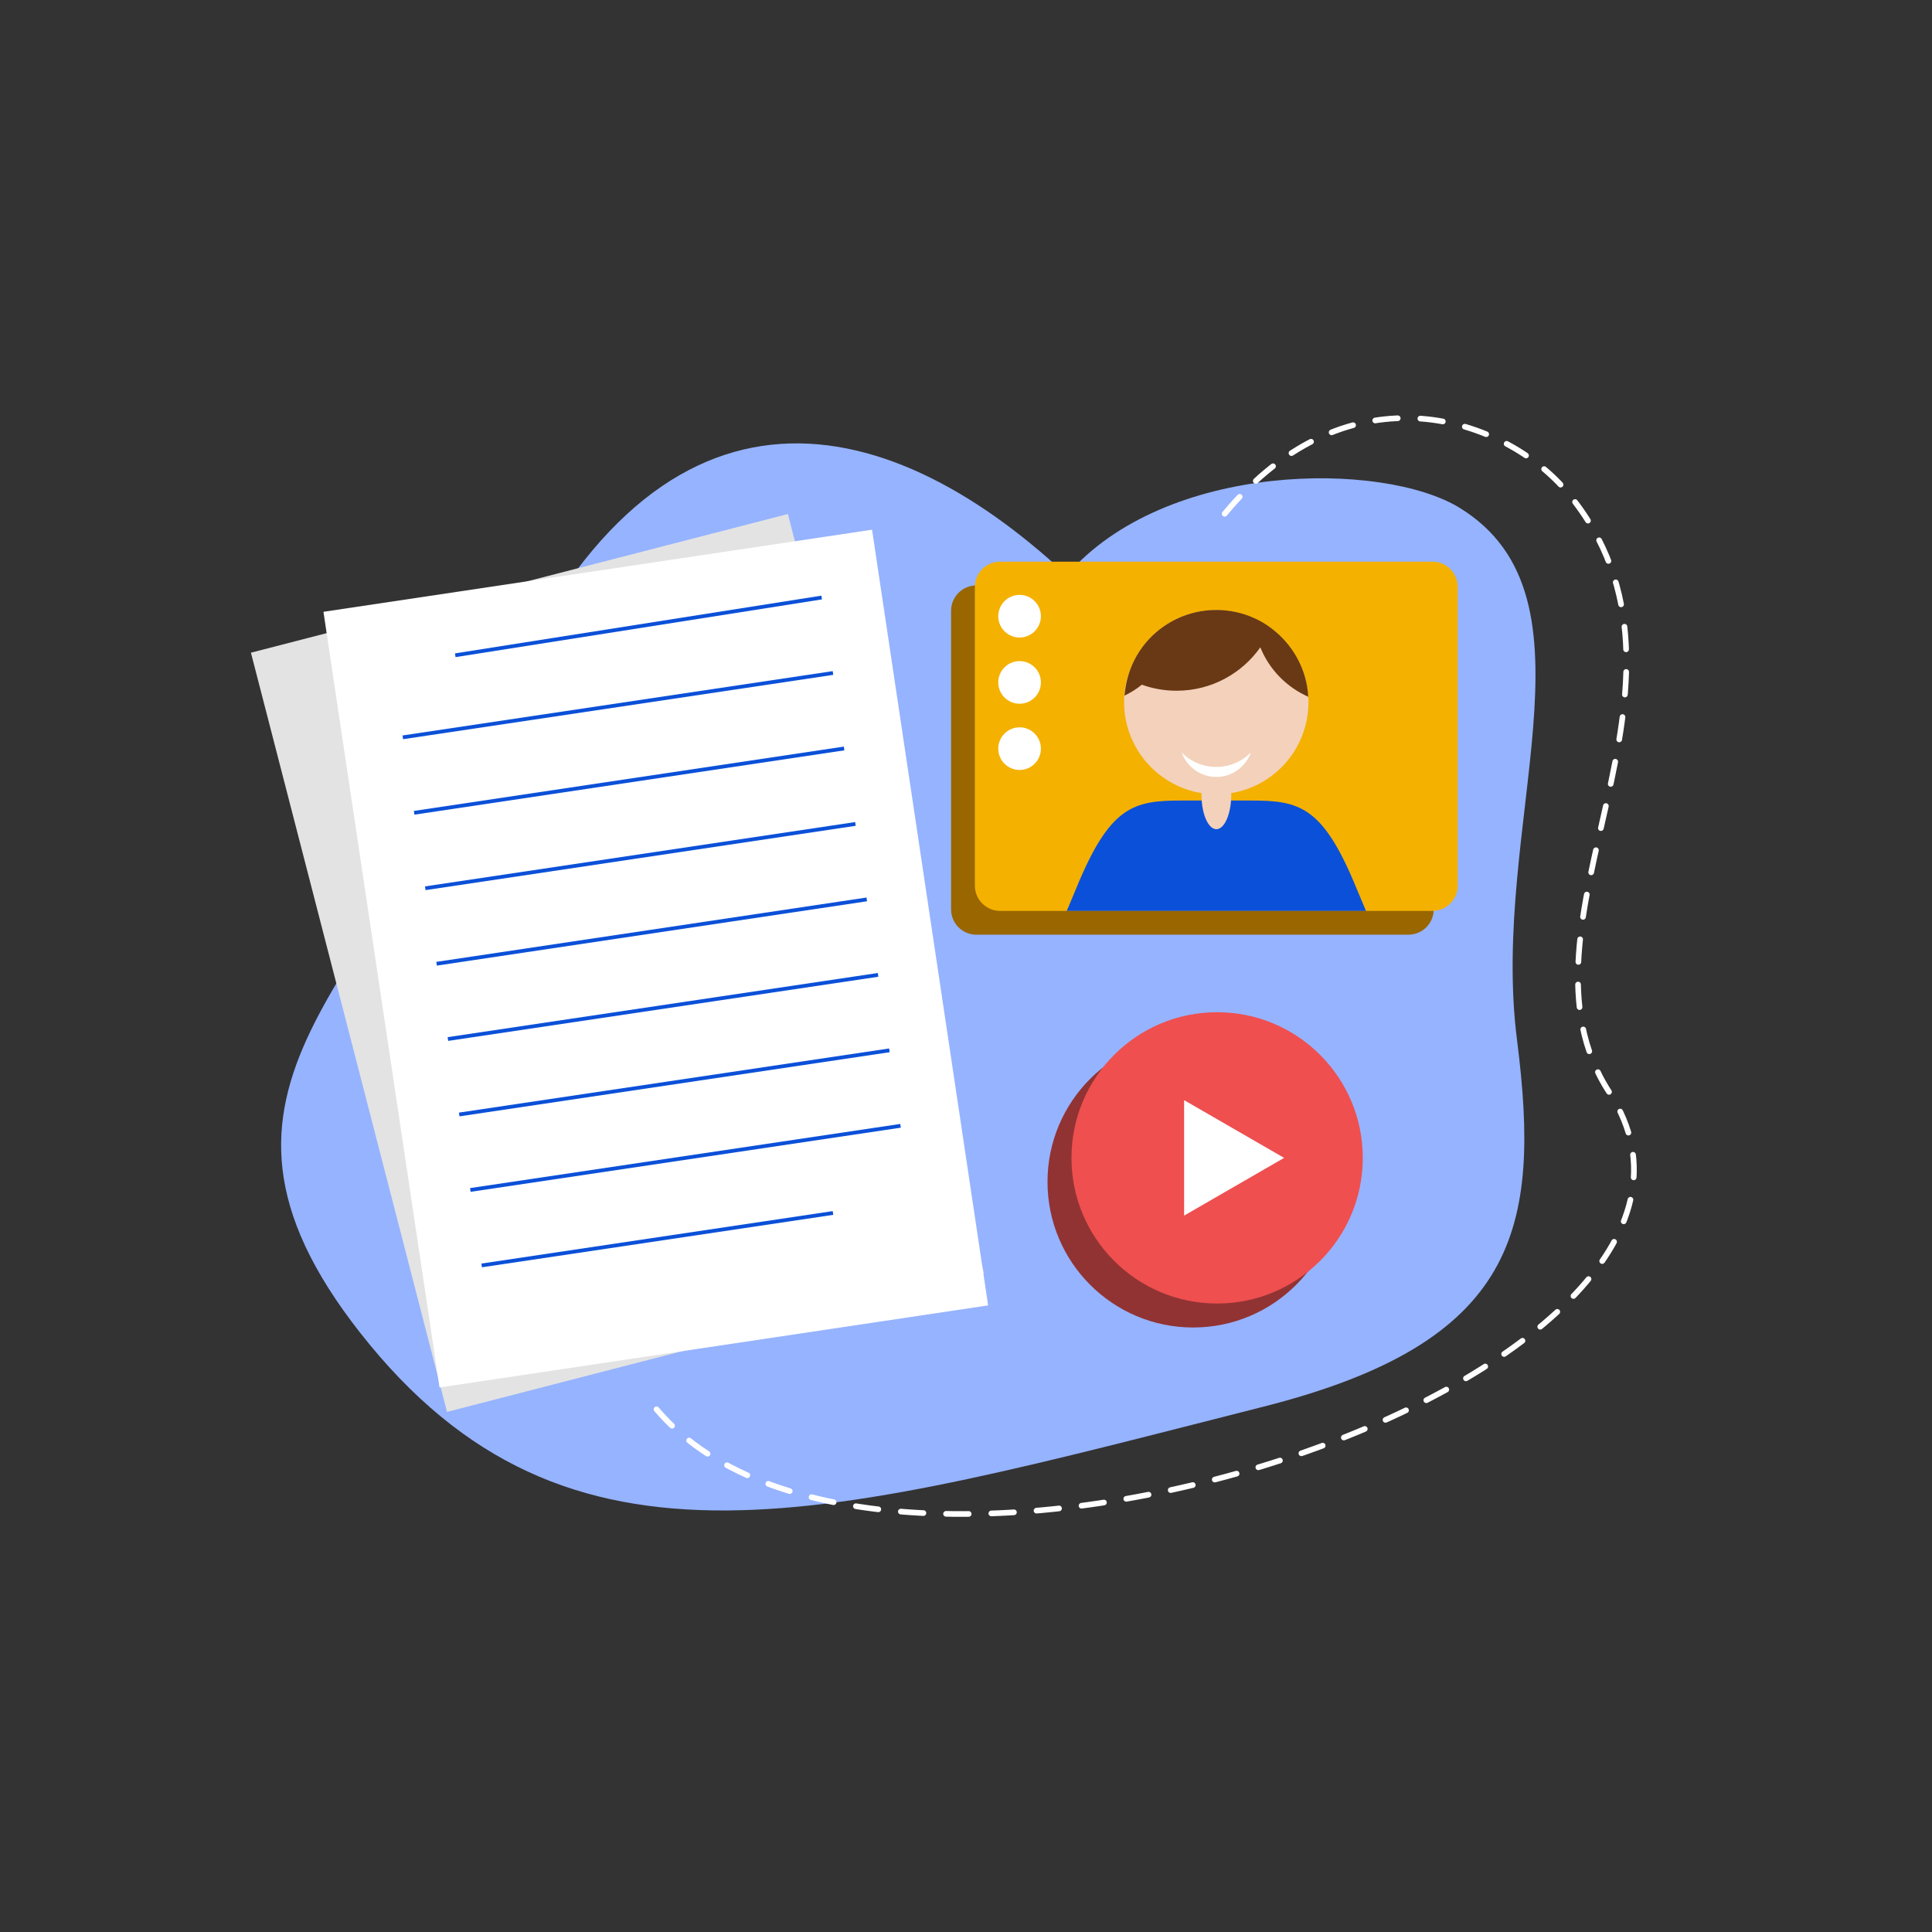 <?xml version="1.0" encoding="UTF-8"?> <!-- Generator: Adobe Illustrator 21.1.0, SVG Export Plug-In . SVG Version: 6.00 Build 0) --> <svg xmlns="http://www.w3.org/2000/svg" xmlns:xlink="http://www.w3.org/1999/xlink" id="Слой_1" x="0px" y="0px" viewBox="0 0 1024 1024" style="enable-background:new 0 0 1024 1024;" xml:space="preserve"><rect x="0" y="0" width="1024" height="1024" fill="#333333" stroke="none"/> <style type="text/css"> .st0{fill:#96B3FF;} .st1{fill:#913333;} .st2{fill:#EF4F4F;} .st3{fill:#FFFFFF;} .st4{fill:none;stroke:#FFFFFF;stroke-width:3;stroke-linecap:round;stroke-miterlimit:10;stroke-dasharray:12;} .st5{fill:#996600;} .st6{fill:#F4B100;} .st7{fill:#0B50D8;} .st8{fill:#F3D1BB;} .st9{fill:#683914;} .st10{fill:#E3E3E3;} .st11{fill:none;stroke:#0B50D8;stroke-width:2;stroke-miterlimit:10;} </style> <g> <path class="st0" d="M669.9,745.5c-231,58.6-368.8,101.3-479-39.1c-103.2-131.4,8.8-185.1,73.1-330.9 c82.4-186.9,203.2-162.3,301.4-70.6c52.3-60.6,167.6-60.7,208.3-35.7c78,48,15.6,167.9,30.4,282.4 C816.8,651.8,804,711.5,669.9,745.5z"></path> <circle class="st1" cx="632.4" cy="626.4" r="77.2"></circle> <g> <circle class="st2" cx="645.1" cy="613.7" r="77.2"></circle> <polygon class="st3" points="680.6,613.7 627.6,583.1 627.6,644.3 "></polygon> </g> <path class="st4" d="M649.1,272.3c66.9-80.6,149.5-50.1,181.7-11.3c84.6,101.9-36.2,228.5,22.2,318 c98.6,150.9-391.1,313.2-507.6,164.8"></path> <path class="st5" d="M746.5,310.3H517.5c-7.4,0-13.4,6-13.4,13.4V482c0,7.4,6,13.4,13.4,13.4h35.2h158.6h35.2 c7.4,0,13.4-6,13.4-13.4V323.8C759.9,316.3,753.9,310.3,746.5,310.3z"></path> <g> <path class="st6" d="M772.6,311.1v158.3c0,7.4-6,13.4-13.4,13.4H530.1c-7.4,0-13.4-6-13.4-13.4V311.1c0-7.4,6-13.4,13.4-13.4 h229.1C766.6,297.6,772.6,303.7,772.6,311.1z"></path> <circle class="st3" cx="540.4" cy="326.6" r="11.3"></circle> <circle class="st3" cx="540.4" cy="361.7" r="11.3"></circle> <circle class="st3" cx="540.4" cy="396.8" r="11.3"></circle> <path class="st7" d="M724,482.8H565.4l5-11.9c17.9-43.8,30.4-46.6,56-46.6H663c25.6,0,38.1,2.8,56,46.6L724,482.8z"></path> <ellipse class="st8" cx="644.7" cy="421.1" rx="7.9" ry="18.4"></ellipse> <path class="st8" d="M693.5,372.2c0,27-21.9,48.8-48.8,48.8c-27,0-48.9-21.9-48.9-48.8c0-1.1,0-2.3,0.1-3.4 c0.2-3.2,0.7-6.2,1.6-9.2c3.7-13.8,13.3-25.3,25.9-31.4c6.4-3.1,13.6-4.8,21.2-4.8c7.1,0,13.8,1.5,19.8,4.2 c3.3,1.5,6.4,3.3,9.2,5.4c11.3,8.4,18.9,21.5,19.7,36.5C693.5,370.3,693.5,371.3,693.5,372.2z"></path> <path class="st3" d="M663,398.8c-2.7,7.6-9.9,13-18.3,13c-8.5,0-15.7-5.4-18.4-13c4.7,4.8,11.2,7.7,18.4,7.7 S658.4,403.5,663,398.8z"></path> <path class="st9" d="M673.7,332.9c-2.8-2.1-5.9-4-9.2-5.4c-6-2.7-12.8-4.2-19.8-4.2c-7.6,0-14.8,1.7-21.2,4.8 c-12.7,6.1-22.3,17.5-25.9,31.4c-0.8,3-1.3,6-1.6,9.2c3.3-1.6,6.4-3.5,9.2-5.8c5.8,2.1,12,3.2,18.4,3.2c18.4,0,34.6-9.1,44.4-23 c4.7,11.7,13.9,21.1,25.4,26.2C692.6,354.5,685,341.3,673.7,332.9z"></path> </g> <g> <rect x="180.5" y="302.5" transform="matrix(0.968 -0.25 0.25 0.968 -117.348 98.248)" class="st10" width="294" height="415.7"></rect> <rect x="139.7" y="361" transform="matrix(0.148 0.989 -0.989 0.148 798.558 89.164)" class="st3" width="415.7" height="294"></rect> <line class="st11" x1="241.3" y1="347.3" x2="435.5" y2="316.7"></line> <line class="st11" x1="213.5" y1="390.8" x2="441.5" y2="356.7"></line> <line class="st11" x1="219.5" y1="430.8" x2="447.4" y2="396.7"></line> <line class="st11" x1="225.4" y1="470.8" x2="453.4" y2="436.7"></line> <line class="st11" x1="231.4" y1="510.8" x2="459.4" y2="476.7"></line> <line class="st11" x1="237.4" y1="550.7" x2="465.4" y2="516.7"></line> <line class="st11" x1="243.4" y1="590.7" x2="471.4" y2="556.7"></line> <line class="st11" x1="249.3" y1="630.7" x2="477.3" y2="596.7"></line> <line class="st11" x1="255.3" y1="670.7" x2="441.5" y2="642.9"></line> </g> </g> </svg> 